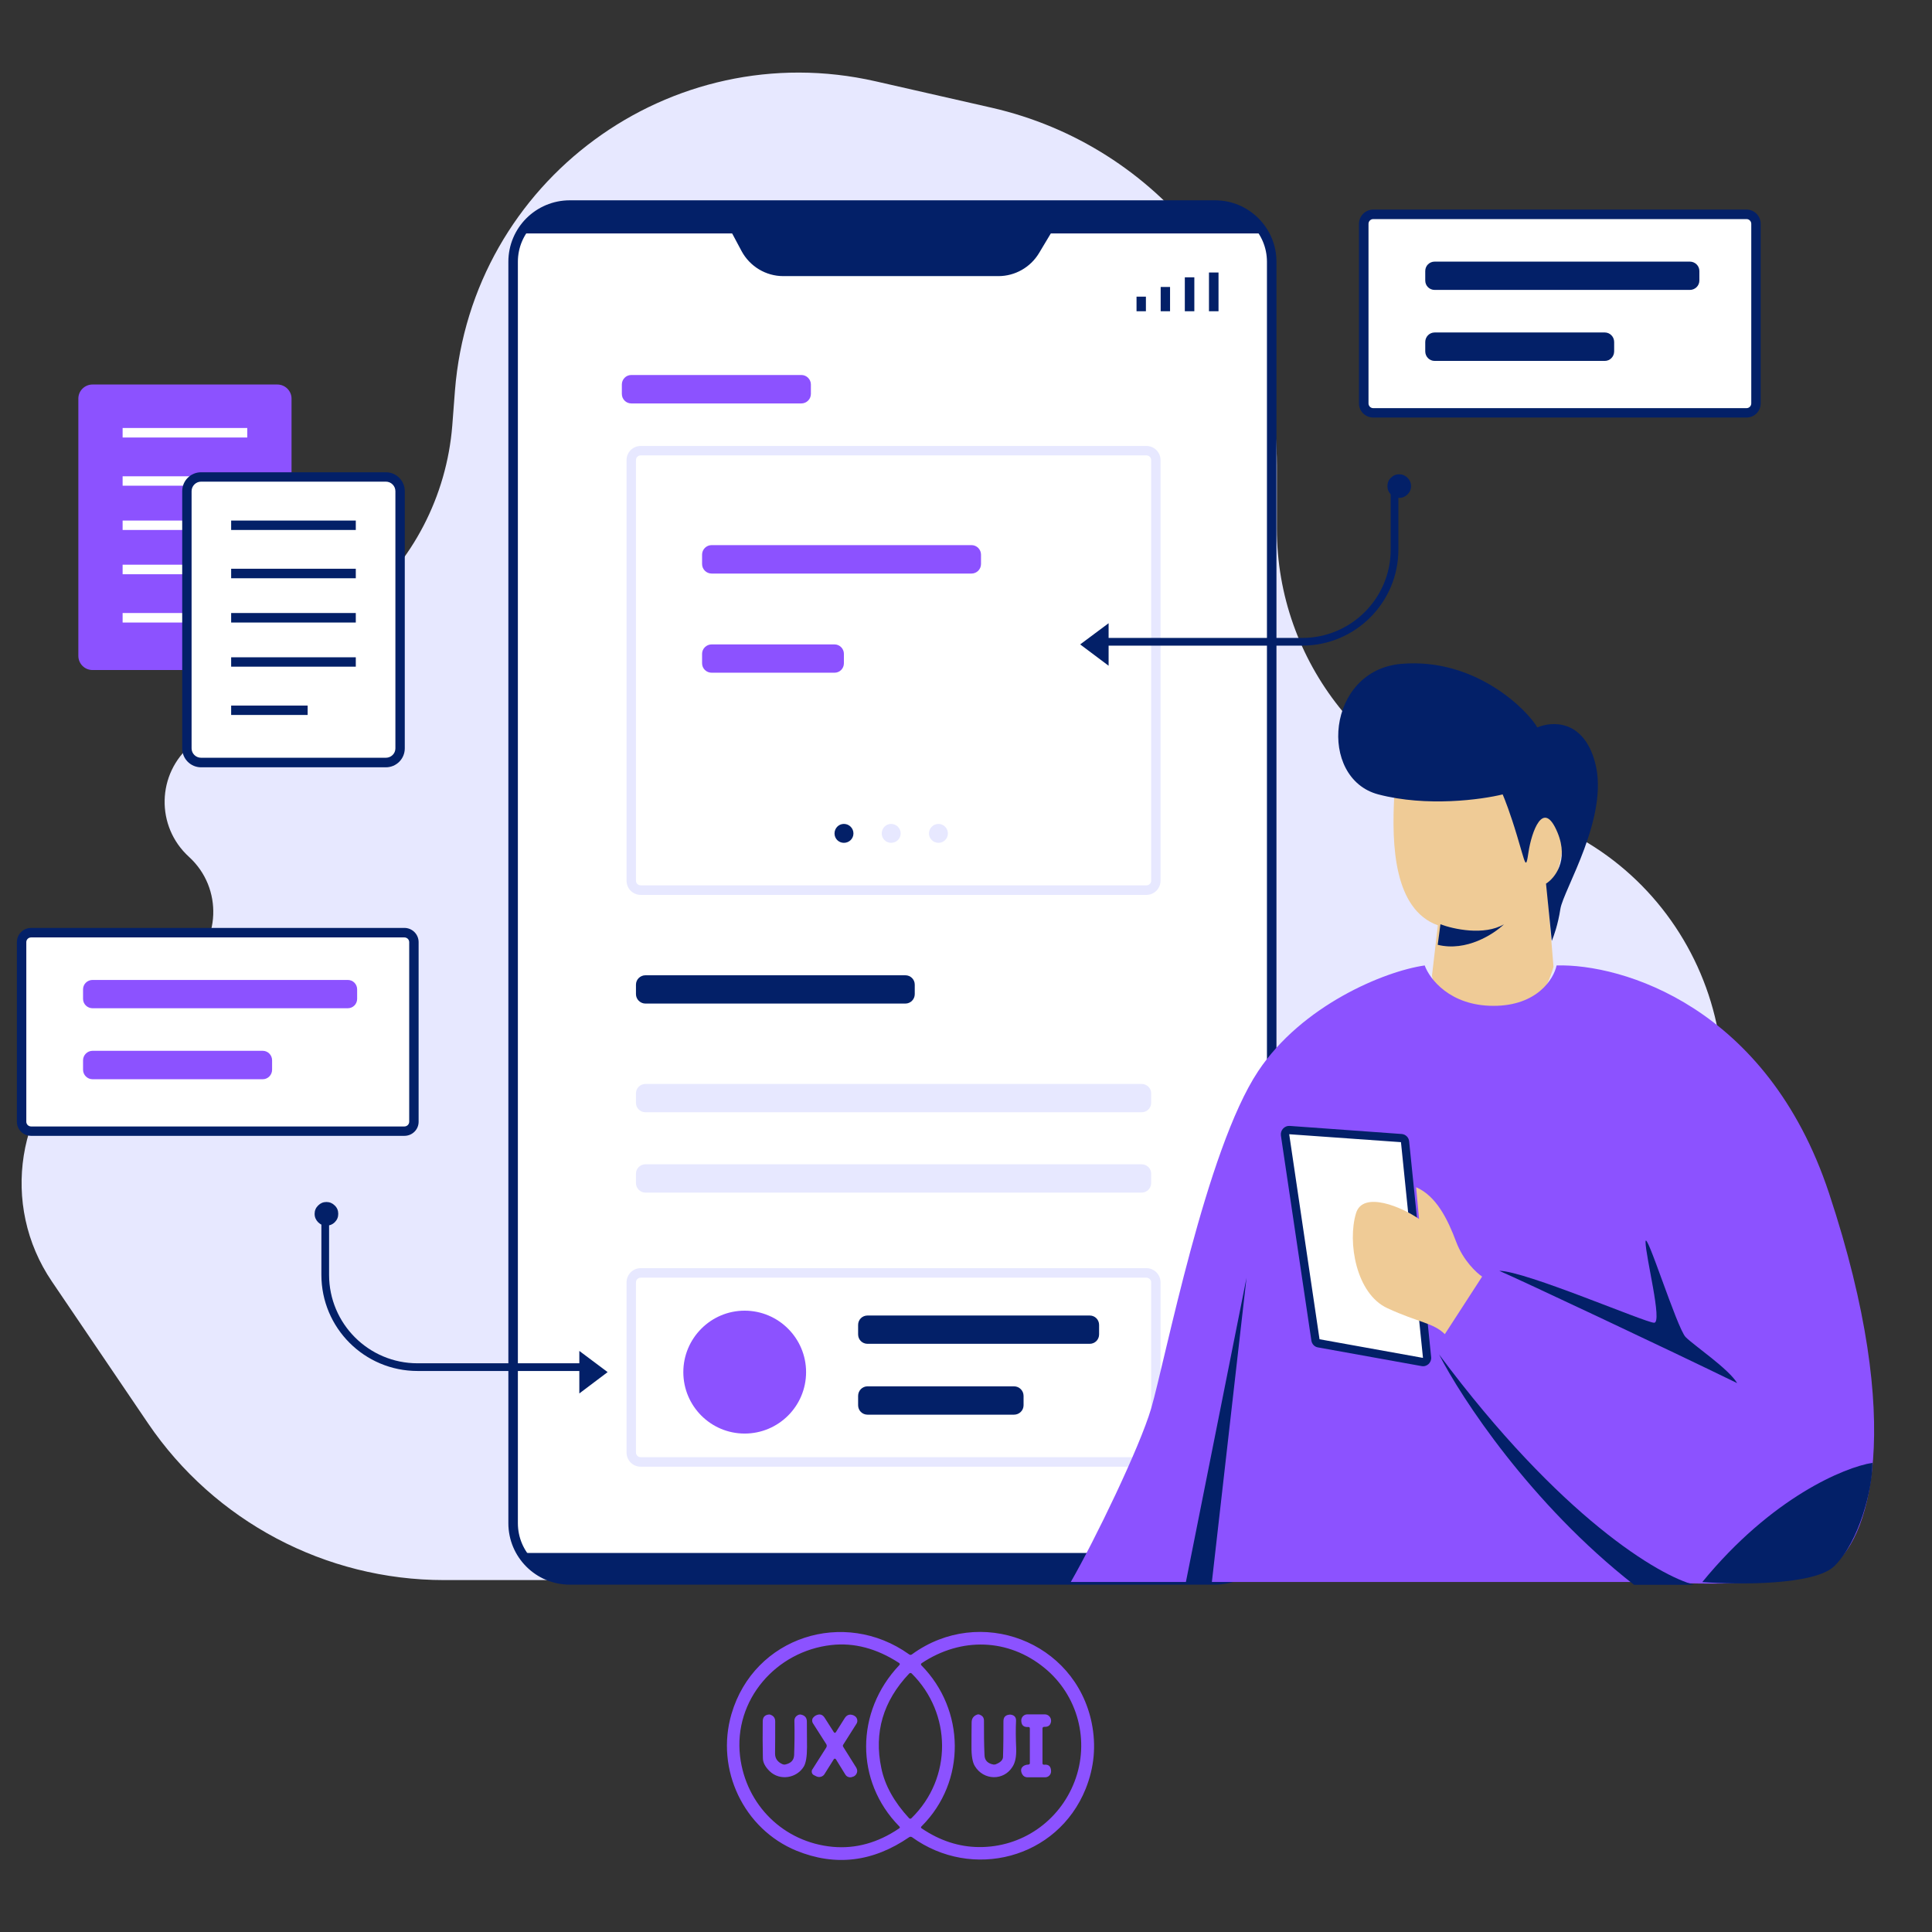<svg xmlns="http://www.w3.org/2000/svg" xmlns:xlink="http://www.w3.org/1999/xlink" width="75" zoomAndPan="magnify" viewBox="0 0 56.25 56.25" height="75" preserveAspectRatio="xMidYMid meet" version="1.0"><rect x="0" y="0" width="56.25" height="56.25" fill="#333333" stroke="none"/><defs><clipPath id="a5a40b1e52"><path d="M 0 2 L 51 2 L 51 46.152 L 0 46.152 Z M 0 2 " clip-rule="nonzero"/></clipPath><clipPath id="fb2718885d"><path d="M 14 5 L 38 5 L 38 46.152 L 14 46.152 Z M 14 5 " clip-rule="nonzero"/></clipPath><clipPath id="2848e9b62c"><path d="M 15 45 L 37 45 L 37 46.152 L 15 46.152 Z M 15 45 " clip-rule="nonzero"/></clipPath><clipPath id="5462f64e60"><path d="M 31 28 L 55 28 L 55 46.152 L 31 46.152 Z M 31 28 " clip-rule="nonzero"/></clipPath><clipPath id="c2e685c21d"><path d="M 34 37 L 37 37 L 37 46.152 L 34 46.152 Z M 34 37 " clip-rule="nonzero"/></clipPath><clipPath id="c50849e65a"><path d="M 49 42 L 55 42 L 55 46.152 L 49 46.152 Z M 49 42 " clip-rule="nonzero"/></clipPath><clipPath id="9d5dd24c27"><path d="M 41 39 L 50 39 L 50 46.152 L 41 46.152 Z M 41 39 " clip-rule="nonzero"/></clipPath><clipPath id="159b57dfb3"><path d="M 21 47 L 31.922 47 L 31.922 54.871 L 21 54.871 Z M 21 47 " clip-rule="nonzero"/></clipPath></defs><g clip-path="url(#a5a40b1e52)"><path fill="#e7e8ff" d="M 12.93 46.004 L 46.125 46.004 C 48.68 46.004 50.086 43.035 48.469 41.059 C 47.734 40.16 47.574 38.926 48.059 37.871 L 49.406 34.949 C 51.574 30.254 48.883 24.75 43.848 23.574 L 43.629 23.523 C 39.852 22.645 37.176 19.273 37.176 15.395 L 37.176 13.547 C 37.176 8.566 33.73 4.246 28.875 3.137 L 25.492 2.367 C 19.52 1.008 13.73 5.262 13.246 11.371 L 13.168 12.391 C 13.004 14.445 12.016 16.352 10.426 17.664 L 5.578 21.68 C 4.562 22.52 4.527 24.062 5.504 24.949 C 6.496 25.855 6.434 27.438 5.371 28.262 L 2.605 30.41 C 0.477 32.059 -0.004 35.082 1.512 37.312 L 4.309 41.438 C 6.246 44.293 9.477 46.004 12.93 46.004 Z M 12.93 46.004 " fill-opacity="1" fill-rule="nonzero"/></g><path fill="#ffffff" d="M 14.938 7.621 C 14.938 6.707 15.68 5.969 16.59 5.969 L 35.375 5.969 C 36.285 5.969 37.027 6.707 37.027 7.621 L 37.027 44.348 C 37.027 45.262 36.285 46 35.375 46 L 16.59 46 C 15.68 46 14.938 45.262 14.938 44.348 Z M 14.938 7.621 " fill-opacity="1" fill-rule="nonzero"/><g clip-path="url(#fb2718885d)"><path fill="#032068" d="M 14.801 7.621 C 14.801 6.633 15.602 5.832 16.59 5.832 L 35.375 5.832 C 36.363 5.832 37.164 6.633 37.164 7.621 L 37.164 44.348 C 37.164 45.336 36.363 46.137 35.375 46.137 L 16.59 46.137 C 15.602 46.137 14.801 45.336 14.801 44.348 Z M 16.59 6.105 C 15.754 6.105 15.078 6.785 15.078 7.621 L 15.078 44.348 C 15.078 45.184 15.754 45.863 16.59 45.863 L 35.375 45.863 C 36.211 45.863 36.887 45.184 36.887 44.348 L 36.887 7.621 C 36.887 6.785 36.211 6.105 35.375 6.105 Z M 16.59 6.105 " fill-opacity="1" fill-rule="evenodd"/></g><path fill="#8c52ff" d="M 23.469 39.949 C 23.469 40.938 22.668 41.738 21.68 41.738 C 20.695 41.738 19.895 40.938 19.895 39.949 C 19.895 38.965 20.695 38.16 21.68 38.16 C 22.668 38.16 23.469 38.965 23.469 39.949 Z M 23.469 39.949 " fill-opacity="1" fill-rule="nonzero"/><path fill="#e7e8ff" d="M 26.223 24.266 C 26.223 24.418 26.098 24.539 25.945 24.539 C 25.793 24.539 25.672 24.418 25.672 24.266 C 25.672 24.113 25.793 23.988 25.945 23.988 C 26.098 23.988 26.223 24.113 26.223 24.266 Z M 26.223 24.266 " fill-opacity="1" fill-rule="nonzero"/><path fill="#032068" d="M 24.848 24.266 C 24.848 24.418 24.723 24.539 24.57 24.539 C 24.418 24.539 24.297 24.418 24.297 24.266 C 24.297 24.113 24.418 23.988 24.57 23.988 C 24.723 23.988 24.848 24.113 24.848 24.266 Z M 24.848 24.266 " fill-opacity="1" fill-rule="nonzero"/><path fill="#e7e8ff" d="M 27.598 24.266 C 27.598 24.418 27.473 24.539 27.324 24.539 C 27.172 24.539 27.047 24.418 27.047 24.266 C 27.047 24.113 27.172 23.988 27.324 23.988 C 27.473 23.988 27.598 24.113 27.598 24.266 Z M 27.598 24.266 " fill-opacity="1" fill-rule="nonzero"/><path fill="#032068" d="M 21.59 7.309 L 20.875 5.969 L 31.09 5.969 L 30.25 7.371 C 30 7.785 29.551 8.039 29.07 8.039 L 22.805 8.039 C 22.297 8.039 21.832 7.758 21.59 7.309 Z M 21.59 7.309 " fill-opacity="1" fill-rule="nonzero"/><path fill="#032068" d="M 36.754 6.797 L 15.07 6.797 C 15.789 6.078 16.473 5.945 16.727 5.969 L 35.098 5.969 C 35.98 5.969 36.57 6.52 36.754 6.797 Z M 36.754 6.797 " fill-opacity="1" fill-rule="nonzero"/><g clip-path="url(#2848e9b62c)"><path fill="#032068" d="M 36.738 45.215 L 15.215 45.215 C 15.961 45.945 16.391 46.078 16.656 46.055 L 35.297 46.055 C 36.215 46.055 36.547 45.496 36.738 45.215 Z M 36.738 45.215 " fill-opacity="1" fill-rule="nonzero"/></g><path fill="#8c52ff" d="M 18.105 11.195 C 18.105 11.043 18.227 10.918 18.379 10.918 L 23.332 10.918 C 23.484 10.918 23.609 11.043 23.609 11.195 L 23.609 11.469 C 23.609 11.621 23.484 11.746 23.332 11.746 L 18.379 11.746 C 18.227 11.746 18.105 11.621 18.105 11.469 Z M 18.105 11.195 " fill-opacity="1" fill-rule="nonzero"/><path fill="#032068" d="M 18.516 28.668 C 18.516 28.516 18.641 28.395 18.793 28.395 L 26.359 28.395 C 26.512 28.395 26.633 28.516 26.633 28.668 L 26.633 28.945 C 26.633 29.094 26.512 29.219 26.359 29.219 L 18.793 29.219 C 18.641 29.219 18.516 29.094 18.516 28.945 Z M 18.516 28.668 " fill-opacity="1" fill-rule="nonzero"/><path fill="#032068" d="M 24.984 38.574 C 24.984 38.422 25.105 38.301 25.258 38.301 L 31.727 38.301 C 31.879 38.301 32 38.422 32 38.574 L 32 38.852 C 32 39.004 31.879 39.125 31.727 39.125 L 25.258 39.125 C 25.105 39.125 24.984 39.004 24.984 38.852 Z M 24.984 38.574 " fill-opacity="1" fill-rule="nonzero"/><path fill="#032068" d="M 24.984 40.641 C 24.984 40.488 25.105 40.363 25.258 40.363 L 29.523 40.363 C 29.676 40.363 29.801 40.488 29.801 40.641 L 29.801 40.914 C 29.801 41.066 29.676 41.188 29.523 41.188 L 25.258 41.188 C 25.105 41.188 24.984 41.066 24.984 40.914 Z M 24.984 40.641 " fill-opacity="1" fill-rule="nonzero"/><path fill="#e7e8ff" d="M 18.516 31.832 C 18.516 31.68 18.641 31.559 18.793 31.559 L 33.238 31.559 C 33.391 31.559 33.516 31.68 33.516 31.832 L 33.516 32.109 C 33.516 32.262 33.391 32.383 33.238 32.383 L 18.793 32.383 C 18.641 32.383 18.516 32.262 18.516 32.109 Z M 18.516 31.832 " fill-opacity="1" fill-rule="nonzero"/><path fill="#e7e8ff" d="M 18.516 34.172 C 18.516 34.02 18.641 33.898 18.793 33.898 L 33.238 33.898 C 33.391 33.898 33.516 34.02 33.516 34.172 L 33.516 34.445 C 33.516 34.598 33.391 34.723 33.238 34.723 L 18.793 34.723 C 18.641 34.723 18.516 34.598 18.516 34.445 Z M 18.516 34.172 " fill-opacity="1" fill-rule="nonzero"/><path fill="#8c52ff" d="M 20.441 16.148 C 20.441 15.996 20.566 15.871 20.719 15.871 L 28.285 15.871 C 28.438 15.871 28.562 15.996 28.562 16.148 L 28.562 16.422 C 28.562 16.574 28.438 16.699 28.285 16.699 L 20.719 16.699 C 20.566 16.699 20.441 16.574 20.441 16.422 Z M 20.441 16.148 " fill-opacity="1" fill-rule="nonzero"/><path fill="#8c52ff" d="M 20.441 19.035 C 20.441 18.887 20.566 18.762 20.719 18.762 L 24.297 18.762 C 24.449 18.762 24.57 18.887 24.57 19.035 L 24.57 19.312 C 24.57 19.465 24.449 19.586 24.297 19.586 L 20.719 19.586 C 20.566 19.586 20.441 19.465 20.441 19.312 Z M 20.441 19.035 " fill-opacity="1" fill-rule="nonzero"/><path fill="#e7e8ff" d="M 18.242 37.336 C 18.242 37.109 18.426 36.922 18.656 36.922 L 33.375 36.922 C 33.605 36.922 33.789 37.109 33.789 37.336 L 33.789 42.289 C 33.789 42.52 33.605 42.703 33.375 42.703 L 18.656 42.703 C 18.426 42.703 18.242 42.52 18.242 42.289 Z M 18.656 37.199 C 18.578 37.199 18.516 37.262 18.516 37.336 L 18.516 42.289 C 18.516 42.367 18.578 42.426 18.656 42.426 L 33.375 42.426 C 33.453 42.426 33.516 42.367 33.516 42.289 L 33.516 37.336 C 33.516 37.262 33.453 37.199 33.375 37.199 Z M 18.656 37.199 " fill-opacity="1" fill-rule="evenodd"/><path fill="#e7e8ff" d="M 18.242 13.395 C 18.242 13.168 18.426 12.984 18.656 12.984 L 33.375 12.984 C 33.605 12.984 33.789 13.168 33.789 13.395 L 33.789 25.641 C 33.789 25.871 33.605 26.055 33.375 26.055 L 18.656 26.055 C 18.426 26.055 18.242 25.871 18.242 25.641 Z M 18.656 13.258 C 18.578 13.258 18.516 13.32 18.516 13.395 L 18.516 25.641 C 18.516 25.719 18.578 25.777 18.656 25.777 L 33.375 25.777 C 33.453 25.777 33.516 25.719 33.516 25.641 L 33.516 13.395 C 33.516 13.32 33.453 13.258 33.375 13.258 Z M 18.656 13.258 " fill-opacity="1" fill-rule="evenodd"/><path fill="#032068" d="M 35.199 7.934 L 35.477 7.934 L 35.477 9.062 L 35.199 9.062 Z M 35.199 7.934 " fill-opacity="1" fill-rule="evenodd"/><path fill="#032068" d="M 34.496 8.074 L 34.773 8.074 L 34.773 9.062 L 34.496 9.062 Z M 34.496 8.074 " fill-opacity="1" fill-rule="evenodd"/><path fill="#032068" d="M 33.793 8.355 L 34.066 8.355 L 34.066 9.062 L 33.793 9.062 Z M 33.793 8.355 " fill-opacity="1" fill-rule="evenodd"/><path fill="#032068" d="M 33.09 8.637 L 33.363 8.637 L 33.363 9.062 L 33.09 9.062 Z M 33.09 8.637 " fill-opacity="1" fill-rule="evenodd"/><path fill="#efcb96" d="M 44.312 21.418 C 46.254 22.801 45.438 25.254 45.07 26.207 L 45.23 28.148 C 45.066 28.758 44.465 29.98 43.383 29.98 C 42.301 29.98 41.805 28.938 41.691 28.414 L 41.863 26.941 C 40.594 26.48 40.512 24.641 40.594 23.168 C 40.695 21.418 42.602 20.203 44.312 21.418 Z M 44.312 21.418 " fill-opacity="1" fill-rule="nonzero"/><g clip-path="url(#5462f64e60)"><path fill="#8c52ff" d="M 43.484 29.285 C 42.215 29.285 41.621 28.5 41.48 28.109 C 40.305 28.277 37.902 29.273 36.629 31.191 C 35.113 33.473 33.934 39.566 33.516 41.008 C 33.176 42.156 31.875 44.844 31.176 46.059 L 48.242 46.059 C 49.523 46.141 52.316 46.176 53.25 45.641 C 54.422 44.969 55.504 41.531 53.25 34.734 C 51.449 29.301 47.215 28.055 45.32 28.109 C 45.238 28.5 44.754 29.285 43.484 29.285 Z M 43.484 29.285 " fill-opacity="1" fill-rule="nonzero"/></g><g clip-path="url(#c2e685c21d)"><path fill="#032068" d="M 36.293 37.199 L 34.523 46.082 L 35.281 46.082 Z M 36.293 37.199 " fill-opacity="1" fill-rule="nonzero"/></g><g clip-path="url(#c50849e65a)"><path fill="#032068" d="M 49.562 46.062 C 51.578 43.598 53.703 42.719 54.516 42.59 C 54.516 43.379 54.125 44.879 53.414 45.59 C 52.852 46.156 50.613 46.141 49.562 46.062 Z M 49.562 46.062 " fill-opacity="1" fill-rule="nonzero"/></g><path fill="#032068" d="M 43.652 37 C 44.234 37.25 48.578 39.293 50.578 40.27 C 50.328 39.852 49.328 39.18 49.078 38.93 C 48.828 38.68 47.91 35.742 47.91 36.16 C 47.91 36.582 48.41 38.512 48.16 38.512 C 47.91 38.512 44.402 37 43.652 37 Z M 43.652 37 " fill-opacity="1" fill-rule="nonzero"/><g clip-path="url(#9d5dd24c27)"><path fill="#032068" d="M 41.898 39.434 C 45.438 44.195 48.328 45.891 49.328 46.141 L 47.574 46.141 C 44.57 43.793 42.539 40.691 41.898 39.434 Z M 41.898 39.434 " fill-opacity="1" fill-rule="nonzero"/></g><path fill="#ffffff" d="M 40.906 33.242 L 41.551 39.523 C 41.559 39.605 41.488 39.672 41.406 39.656 L 38.395 39.113 C 38.344 39.102 38.305 39.062 38.297 39.012 L 37.414 33.039 C 37.402 32.965 37.465 32.895 37.543 32.902 L 40.797 33.137 C 40.855 33.141 40.902 33.184 40.906 33.242 Z M 40.906 33.242 " fill-opacity="1" fill-rule="nonzero"/><path fill="#032068" d="M 37.551 32.781 C 37.398 32.77 37.273 32.906 37.293 33.059 L 38.18 39.027 C 38.195 39.133 38.273 39.215 38.375 39.23 L 41.387 39.773 C 41.543 39.805 41.684 39.672 41.668 39.512 L 41.027 33.23 C 41.016 33.113 40.922 33.023 40.805 33.016 Z M 37.535 33.023 L 40.789 33.254 L 41.43 39.535 L 38.418 38.992 Z M 37.535 33.023 " fill-opacity="1" fill-rule="evenodd"/><path fill="#032068" d="M 45.012 25.727 L 45.18 27.395 C 45.234 27.27 45.363 26.91 45.43 26.465 C 45.516 25.91 46.863 23.777 46.441 22.203 C 46.105 20.941 45.18 20.996 44.758 21.18 C 44.504 20.719 42.992 19.141 40.801 19.328 C 38.613 19.512 38.363 22.664 40.129 23.129 C 41.543 23.5 43.133 23.281 43.75 23.129 C 43.805 23.254 43.969 23.668 44.168 24.332 C 44.422 25.168 44.422 25.355 44.504 24.797 C 44.59 24.242 44.926 23.223 45.348 24.242 C 45.684 25.059 45.262 25.57 45.012 25.727 Z M 45.012 25.727 " fill-opacity="1" fill-rule="nonzero"/><path fill="#032068" d="M 43.789 26.91 C 43.207 27.25 42.312 27.051 41.938 26.91 L 41.859 27.508 C 42.695 27.715 43.492 27.195 43.789 26.91 Z M 43.789 26.91 " fill-opacity="1" fill-rule="nonzero"/><path fill="#efcb96" d="M 42.398 36.16 C 42.602 36.699 42.984 37.055 43.152 37.168 L 42.066 38.844 C 41.73 38.512 41.316 38.512 40.398 38.09 C 39.48 37.672 39.227 36.16 39.48 35.324 C 39.68 34.652 40.844 35.156 41.316 35.492 L 41.23 34.566 C 41.816 34.82 42.148 35.492 42.398 36.16 Z M 42.398 36.16 " fill-opacity="1" fill-rule="nonzero"/><path fill="#ffffff" d="M 0.629 27.43 C 0.629 27.277 0.754 27.156 0.906 27.156 L 11.773 27.156 C 11.926 27.156 12.051 27.277 12.051 27.43 L 12.051 32.66 C 12.051 32.809 11.926 32.934 11.773 32.934 L 0.906 32.934 C 0.754 32.934 0.629 32.809 0.629 32.66 Z M 0.629 27.43 " fill-opacity="1" fill-rule="nonzero"/><path fill="#032068" d="M 0.492 27.43 C 0.492 27.203 0.676 27.016 0.906 27.016 L 11.773 27.016 C 12.004 27.016 12.188 27.203 12.188 27.43 L 12.188 32.66 C 12.188 32.887 12.004 33.07 11.773 33.07 L 0.906 33.07 C 0.676 33.07 0.492 32.887 0.492 32.66 Z M 0.906 27.293 C 0.828 27.293 0.766 27.355 0.766 27.43 L 0.766 32.66 C 0.766 32.734 0.828 32.797 0.906 32.797 L 11.773 32.797 C 11.852 32.797 11.914 32.734 11.914 32.66 L 11.914 27.43 C 11.914 27.355 11.852 27.293 11.773 27.293 Z M 0.906 27.293 " fill-opacity="1" fill-rule="evenodd"/><path fill="#8c52ff" d="M 2.418 28.805 C 2.418 28.652 2.543 28.531 2.695 28.531 L 10.125 28.531 C 10.277 28.531 10.398 28.652 10.398 28.805 L 10.398 29.082 C 10.398 29.234 10.277 29.355 10.125 29.355 L 2.695 29.355 C 2.543 29.355 2.418 29.234 2.418 29.082 Z M 2.418 28.805 " fill-opacity="1" fill-rule="nonzero"/><path fill="#8c52ff" d="M 2.418 30.871 C 2.418 30.719 2.543 30.594 2.695 30.594 L 7.648 30.594 C 7.801 30.594 7.922 30.719 7.922 30.871 L 7.922 31.145 C 7.922 31.297 7.801 31.422 7.648 31.422 L 2.695 31.422 C 2.543 31.422 2.418 31.297 2.418 31.145 Z M 2.418 30.871 " fill-opacity="1" fill-rule="nonzero"/><path fill="#ffffff" d="M 39.707 6.516 C 39.707 6.363 39.828 6.242 39.98 6.242 L 50.852 6.242 C 51.004 6.242 51.125 6.363 51.125 6.516 L 51.125 11.746 C 51.125 11.898 51.004 12.02 50.852 12.02 L 39.98 12.02 C 39.828 12.02 39.707 11.898 39.707 11.746 Z M 39.707 6.516 " fill-opacity="1" fill-rule="nonzero"/><path fill="#032068" d="M 39.566 6.516 C 39.566 6.289 39.754 6.102 39.98 6.102 L 50.852 6.102 C 51.078 6.102 51.262 6.289 51.262 6.516 L 51.262 11.746 C 51.262 11.973 51.078 12.156 50.852 12.156 L 39.98 12.156 C 39.754 12.156 39.566 11.973 39.566 11.746 Z M 39.98 6.379 C 39.906 6.379 39.844 6.441 39.844 6.516 L 39.844 11.746 C 39.844 11.82 39.906 11.883 39.98 11.883 L 50.852 11.883 C 50.926 11.883 50.988 11.82 50.988 11.746 L 50.988 6.516 C 50.988 6.441 50.926 6.379 50.852 6.379 Z M 39.98 6.379 " fill-opacity="1" fill-rule="evenodd"/><path fill="#032068" d="M 41.496 7.891 C 41.496 7.738 41.617 7.617 41.77 7.617 L 49.199 7.617 C 49.352 7.617 49.477 7.738 49.477 7.891 L 49.477 8.168 C 49.477 8.32 49.352 8.441 49.199 8.441 L 41.77 8.441 C 41.617 8.441 41.496 8.32 41.496 8.168 Z M 41.496 7.891 " fill-opacity="1" fill-rule="nonzero"/><path fill="#032068" d="M 41.496 9.957 C 41.496 9.805 41.617 9.68 41.77 9.68 L 46.723 9.68 C 46.875 9.68 46.996 9.805 46.996 9.957 L 46.996 10.23 C 46.996 10.383 46.875 10.508 46.723 10.508 L 41.77 10.508 C 41.617 10.508 41.496 10.383 41.496 10.23 Z M 41.496 9.957 " fill-opacity="1" fill-rule="nonzero"/><path fill="#8c52ff" d="M 2.281 11.605 C 2.281 11.379 2.465 11.195 2.695 11.195 L 8.074 11.195 C 8.301 11.195 8.488 11.379 8.488 11.605 L 8.488 19.094 C 8.488 19.324 8.301 19.508 8.074 19.508 L 2.695 19.508 C 2.465 19.508 2.281 19.324 2.281 19.094 Z M 2.281 11.605 " fill-opacity="1" fill-rule="nonzero"/><path fill="#ffffff" d="M 3.57 12.461 L 7.199 12.461 L 7.199 12.738 L 3.57 12.738 Z M 3.57 12.461 " fill-opacity="1" fill-rule="evenodd"/><path fill="#ffffff" d="M 3.57 13.867 L 7.199 13.867 L 7.199 14.141 L 3.57 14.141 Z M 3.57 13.867 " fill-opacity="1" fill-rule="evenodd"/><path fill="#ffffff" d="M 3.57 15.156 L 7.199 15.156 L 7.199 15.43 L 3.57 15.43 Z M 3.57 15.156 " fill-opacity="1" fill-rule="evenodd"/><path fill="#ffffff" d="M 3.57 16.441 L 7.199 16.441 L 7.199 16.719 L 3.57 16.719 Z M 3.57 16.441 " fill-opacity="1" fill-rule="evenodd"/><path fill="#ffffff" d="M 3.57 17.848 L 5.793 17.848 L 5.793 18.125 L 3.57 18.125 Z M 3.57 17.848 " fill-opacity="1" fill-rule="evenodd"/><path fill="#ffffff" d="M 5.441 14.301 C 5.441 14.074 5.629 13.887 5.855 13.887 L 11.234 13.887 C 11.465 13.887 11.648 14.074 11.648 14.301 L 11.648 21.789 C 11.648 22.016 11.465 22.203 11.234 22.203 L 5.855 22.203 C 5.629 22.203 5.441 22.016 5.441 21.789 Z M 5.441 14.301 " fill-opacity="1" fill-rule="nonzero"/><path fill="#032068" d="M 5.305 14.301 C 5.305 13.996 5.551 13.75 5.855 13.75 L 11.234 13.75 C 11.539 13.75 11.785 13.996 11.785 14.301 L 11.785 21.789 C 11.785 22.094 11.539 22.34 11.234 22.34 L 5.855 22.34 C 5.551 22.34 5.305 22.094 5.305 21.789 Z M 5.855 14.023 C 5.703 14.023 5.578 14.148 5.578 14.301 L 5.578 21.789 C 5.578 21.941 5.703 22.062 5.855 22.062 L 11.234 22.062 C 11.387 22.062 11.512 21.941 11.512 21.789 L 11.512 14.301 C 11.512 14.148 11.387 14.023 11.234 14.023 Z M 5.855 14.023 " fill-opacity="1" fill-rule="evenodd"/><path fill="#032068" d="M 6.73 15.156 L 10.359 15.156 L 10.359 15.43 L 6.73 15.43 Z M 6.73 15.156 " fill-opacity="1" fill-rule="evenodd"/><path fill="#032068" d="M 6.73 16.559 L 10.359 16.559 L 10.359 16.836 L 6.73 16.836 Z M 6.73 16.559 " fill-opacity="1" fill-rule="evenodd"/><path fill="#032068" d="M 6.73 17.848 L 10.359 17.848 L 10.359 18.125 L 6.73 18.125 Z M 6.73 17.848 " fill-opacity="1" fill-rule="evenodd"/><path fill="#032068" d="M 6.73 19.137 L 10.359 19.137 L 10.359 19.41 L 6.73 19.41 Z M 6.73 19.137 " fill-opacity="1" fill-rule="evenodd"/><path fill="#032068" d="M 6.73 20.543 L 8.957 20.543 L 8.957 20.816 L 6.73 20.816 Z M 6.73 20.543 " fill-opacity="1" fill-rule="evenodd"/><path fill="#032068" d="M 41.082 14.152 C 41.082 14.246 41.047 14.328 40.98 14.395 C 40.914 14.461 40.832 14.496 40.738 14.496 C 40.641 14.496 40.562 14.461 40.496 14.395 C 40.426 14.328 40.395 14.246 40.395 14.152 C 40.395 14.059 40.426 13.977 40.496 13.91 C 40.562 13.844 40.641 13.809 40.738 13.809 C 40.832 13.809 40.914 13.844 40.98 13.91 C 41.047 13.977 41.082 14.059 41.082 14.152 Z M 41.082 14.152 " fill-opacity="1" fill-rule="nonzero"/><path fill="#032068" d="M 32.277 19.383 L 32.277 18.145 L 31.449 18.762 Z M 32.277 19.383 " fill-opacity="1" fill-rule="nonzero"/><path stroke-linecap="butt" transform="matrix(0.112, 0, 0, 0.112, -1.168, -4.638)" fill="none" stroke-linejoin="miter" d="M 372.945 166.598 L 372.945 184.258 C 372.945 197.503 362.203 208.245 348.923 208.245 L 293.962 208.245 " stroke="#032068" stroke-width="2" stroke-opacity="1" stroke-miterlimit="4"/><path fill="#032068" d="M 9.16 35.34 C 9.16 35.438 9.195 35.516 9.262 35.586 C 9.328 35.652 9.41 35.684 9.504 35.684 C 9.598 35.684 9.68 35.652 9.746 35.586 C 9.816 35.516 9.848 35.438 9.848 35.34 C 9.848 35.246 9.816 35.164 9.746 35.098 C 9.68 35.031 9.598 34.996 9.504 34.996 C 9.41 34.996 9.328 35.031 9.262 35.098 C 9.195 35.164 9.16 35.246 9.16 35.34 Z M 9.16 35.34 " fill-opacity="1" fill-rule="nonzero"/><path fill="#032068" d="M 16.867 40.57 L 16.867 39.332 L 17.691 39.949 Z M 16.867 40.57 " fill-opacity="1" fill-rule="nonzero"/><path stroke-linecap="butt" transform="matrix(0.112, 0, 0, 0.112, -1.168, -4.638)" fill="none" stroke-linejoin="miter" d="M 94.975 355.19 L 94.975 372.816 C 94.975 386.061 105.717 396.803 118.962 396.803 L 164.155 396.803 " stroke="#032068" stroke-width="2" stroke-opacity="1" stroke-miterlimit="4"/><g clip-path="url(#159b57dfb3)"><path fill="#8c52ff" d="M 26.555 48.164 C 28.527 46.73 31.301 47.785 31.785 50.164 C 31.918 50.82 31.859 51.457 31.609 52.082 C 30.785 54.121 28.301 54.754 26.551 53.488 C 26.523 53.473 26.5 53.473 26.473 53.488 C 25.414 54.215 24.32 54.344 23.188 53.883 C 21.656 53.254 20.824 51.52 21.297 49.902 C 21.957 47.648 24.582 46.82 26.465 48.164 C 26.496 48.188 26.523 48.188 26.555 48.164 Z M 26.18 53.172 C 24.891 51.863 24.902 49.832 26.18 48.484 C 26.207 48.457 26.203 48.434 26.172 48.414 C 25.52 47.992 24.863 47.82 24.203 47.895 C 22.602 48.074 21.352 49.488 21.547 51.137 C 21.719 52.555 22.816 53.637 24.242 53.77 C 24.914 53.832 25.559 53.652 26.172 53.238 C 26.207 53.219 26.207 53.195 26.18 53.172 Z M 30.41 48.562 C 29.363 47.703 27.988 47.656 26.836 48.422 C 26.809 48.441 26.805 48.461 26.828 48.488 C 28.102 49.781 28.141 51.867 26.832 53.172 C 26.805 53.195 26.809 53.219 26.836 53.234 C 27.367 53.594 27.926 53.773 28.5 53.777 C 29.742 53.789 30.84 53.031 31.285 51.871 C 31.738 50.691 31.383 49.355 30.41 48.562 Z M 26.535 52.938 C 27.738 51.766 27.711 49.879 26.543 48.723 C 26.52 48.703 26.492 48.703 26.469 48.727 C 25.711 49.527 25.441 50.445 25.66 51.48 C 25.762 51.98 26.035 52.469 26.469 52.938 C 26.492 52.957 26.516 52.957 26.535 52.938 Z M 26.535 52.938 " fill-opacity="1" fill-rule="evenodd"/></g><path fill="#8c52ff" d="M 22.789 51.367 C 22.812 51.375 22.836 51.379 22.855 51.375 C 23.027 51.34 23.113 51.25 23.121 51.102 C 23.133 50.77 23.137 50.438 23.129 50.105 C 23.129 50.02 23.168 49.965 23.242 49.93 C 23.27 49.918 23.301 49.914 23.328 49.922 C 23.441 49.949 23.492 50.016 23.492 50.129 C 23.492 50.359 23.496 50.605 23.496 50.867 C 23.496 51.141 23.465 51.328 23.402 51.434 C 23.195 51.773 22.707 51.855 22.41 51.57 C 22.281 51.445 22.211 51.316 22.211 51.184 C 22.203 50.828 22.203 50.473 22.207 50.109 C 22.211 49.992 22.27 49.93 22.383 49.918 C 22.406 49.914 22.426 49.918 22.445 49.93 C 22.527 49.961 22.57 50.027 22.57 50.117 C 22.57 50.43 22.57 50.742 22.566 51.059 C 22.566 51.199 22.641 51.305 22.789 51.367 Z M 22.789 51.367 " fill-opacity="1" fill-rule="evenodd"/><path fill="#8c52ff" d="M 24.34 50.426 L 24.594 50.023 C 24.656 49.926 24.742 49.898 24.848 49.941 C 24.871 49.949 24.895 49.969 24.918 49.988 C 24.965 50.043 24.977 50.121 24.938 50.184 L 24.555 50.789 C 24.535 50.812 24.535 50.84 24.555 50.867 L 24.93 51.465 C 24.945 51.492 24.957 51.527 24.957 51.559 C 24.957 51.629 24.918 51.691 24.852 51.723 L 24.828 51.73 C 24.75 51.766 24.66 51.742 24.613 51.668 L 24.336 51.219 C 24.328 51.211 24.32 51.203 24.305 51.203 C 24.293 51.203 24.281 51.211 24.277 51.219 L 24.008 51.648 C 23.965 51.727 23.855 51.762 23.77 51.719 L 23.699 51.684 C 23.656 51.664 23.633 51.625 23.633 51.578 C 23.633 51.555 23.637 51.535 23.652 51.516 L 24.059 50.875 C 24.074 50.848 24.074 50.812 24.059 50.785 L 23.668 50.172 C 23.637 50.121 23.637 50.047 23.68 50.004 C 23.703 49.977 23.727 49.957 23.754 49.945 C 23.863 49.891 23.949 49.914 24.012 50.016 L 24.273 50.426 C 24.297 50.461 24.32 50.461 24.34 50.426 Z M 24.34 50.426 " fill-opacity="1" fill-rule="evenodd"/><path fill="#8c52ff" d="M 28.926 51.375 C 28.953 51.375 28.977 51.375 29 51.363 C 29.137 51.309 29.203 51.234 29.203 51.148 C 29.215 50.785 29.215 50.438 29.215 50.113 C 29.215 49.996 29.273 49.934 29.387 49.922 C 29.402 49.918 29.418 49.922 29.43 49.922 C 29.535 49.938 29.586 50 29.582 50.102 C 29.57 50.352 29.574 50.617 29.586 50.902 C 29.594 51.133 29.562 51.312 29.48 51.438 C 29.227 51.852 28.633 51.844 28.379 51.414 C 28.316 51.309 28.281 51.121 28.285 50.848 C 28.285 50.629 28.285 50.395 28.289 50.148 C 28.289 50.039 28.34 49.961 28.445 49.922 C 28.473 49.91 28.504 49.91 28.539 49.93 C 28.613 49.961 28.648 50.016 28.648 50.098 C 28.648 50.438 28.648 50.77 28.664 51.102 C 28.668 51.254 28.758 51.344 28.926 51.375 Z M 28.926 51.375 " fill-opacity="1" fill-rule="evenodd"/><path fill="#8c52ff" d="M 30.352 50.328 L 30.352 51.336 C 30.352 51.367 30.367 51.383 30.406 51.379 C 30.539 51.367 30.602 51.434 30.602 51.578 C 30.598 51.672 30.523 51.746 30.43 51.746 L 29.906 51.746 C 29.848 51.746 29.789 51.711 29.762 51.656 C 29.672 51.492 29.781 51.379 29.945 51.375 C 29.973 51.371 29.984 51.355 29.984 51.332 L 29.984 50.328 C 29.984 50.293 29.969 50.281 29.938 50.281 C 29.801 50.293 29.734 50.227 29.734 50.086 C 29.738 49.988 29.816 49.914 29.91 49.914 L 30.422 49.914 C 30.52 49.914 30.602 49.996 30.602 50.098 C 30.602 50.105 30.602 50.109 30.602 50.117 C 30.586 50.23 30.523 50.281 30.406 50.277 C 30.367 50.277 30.352 50.293 30.352 50.328 Z M 30.352 50.328 " fill-opacity="1" fill-rule="evenodd"/></svg>